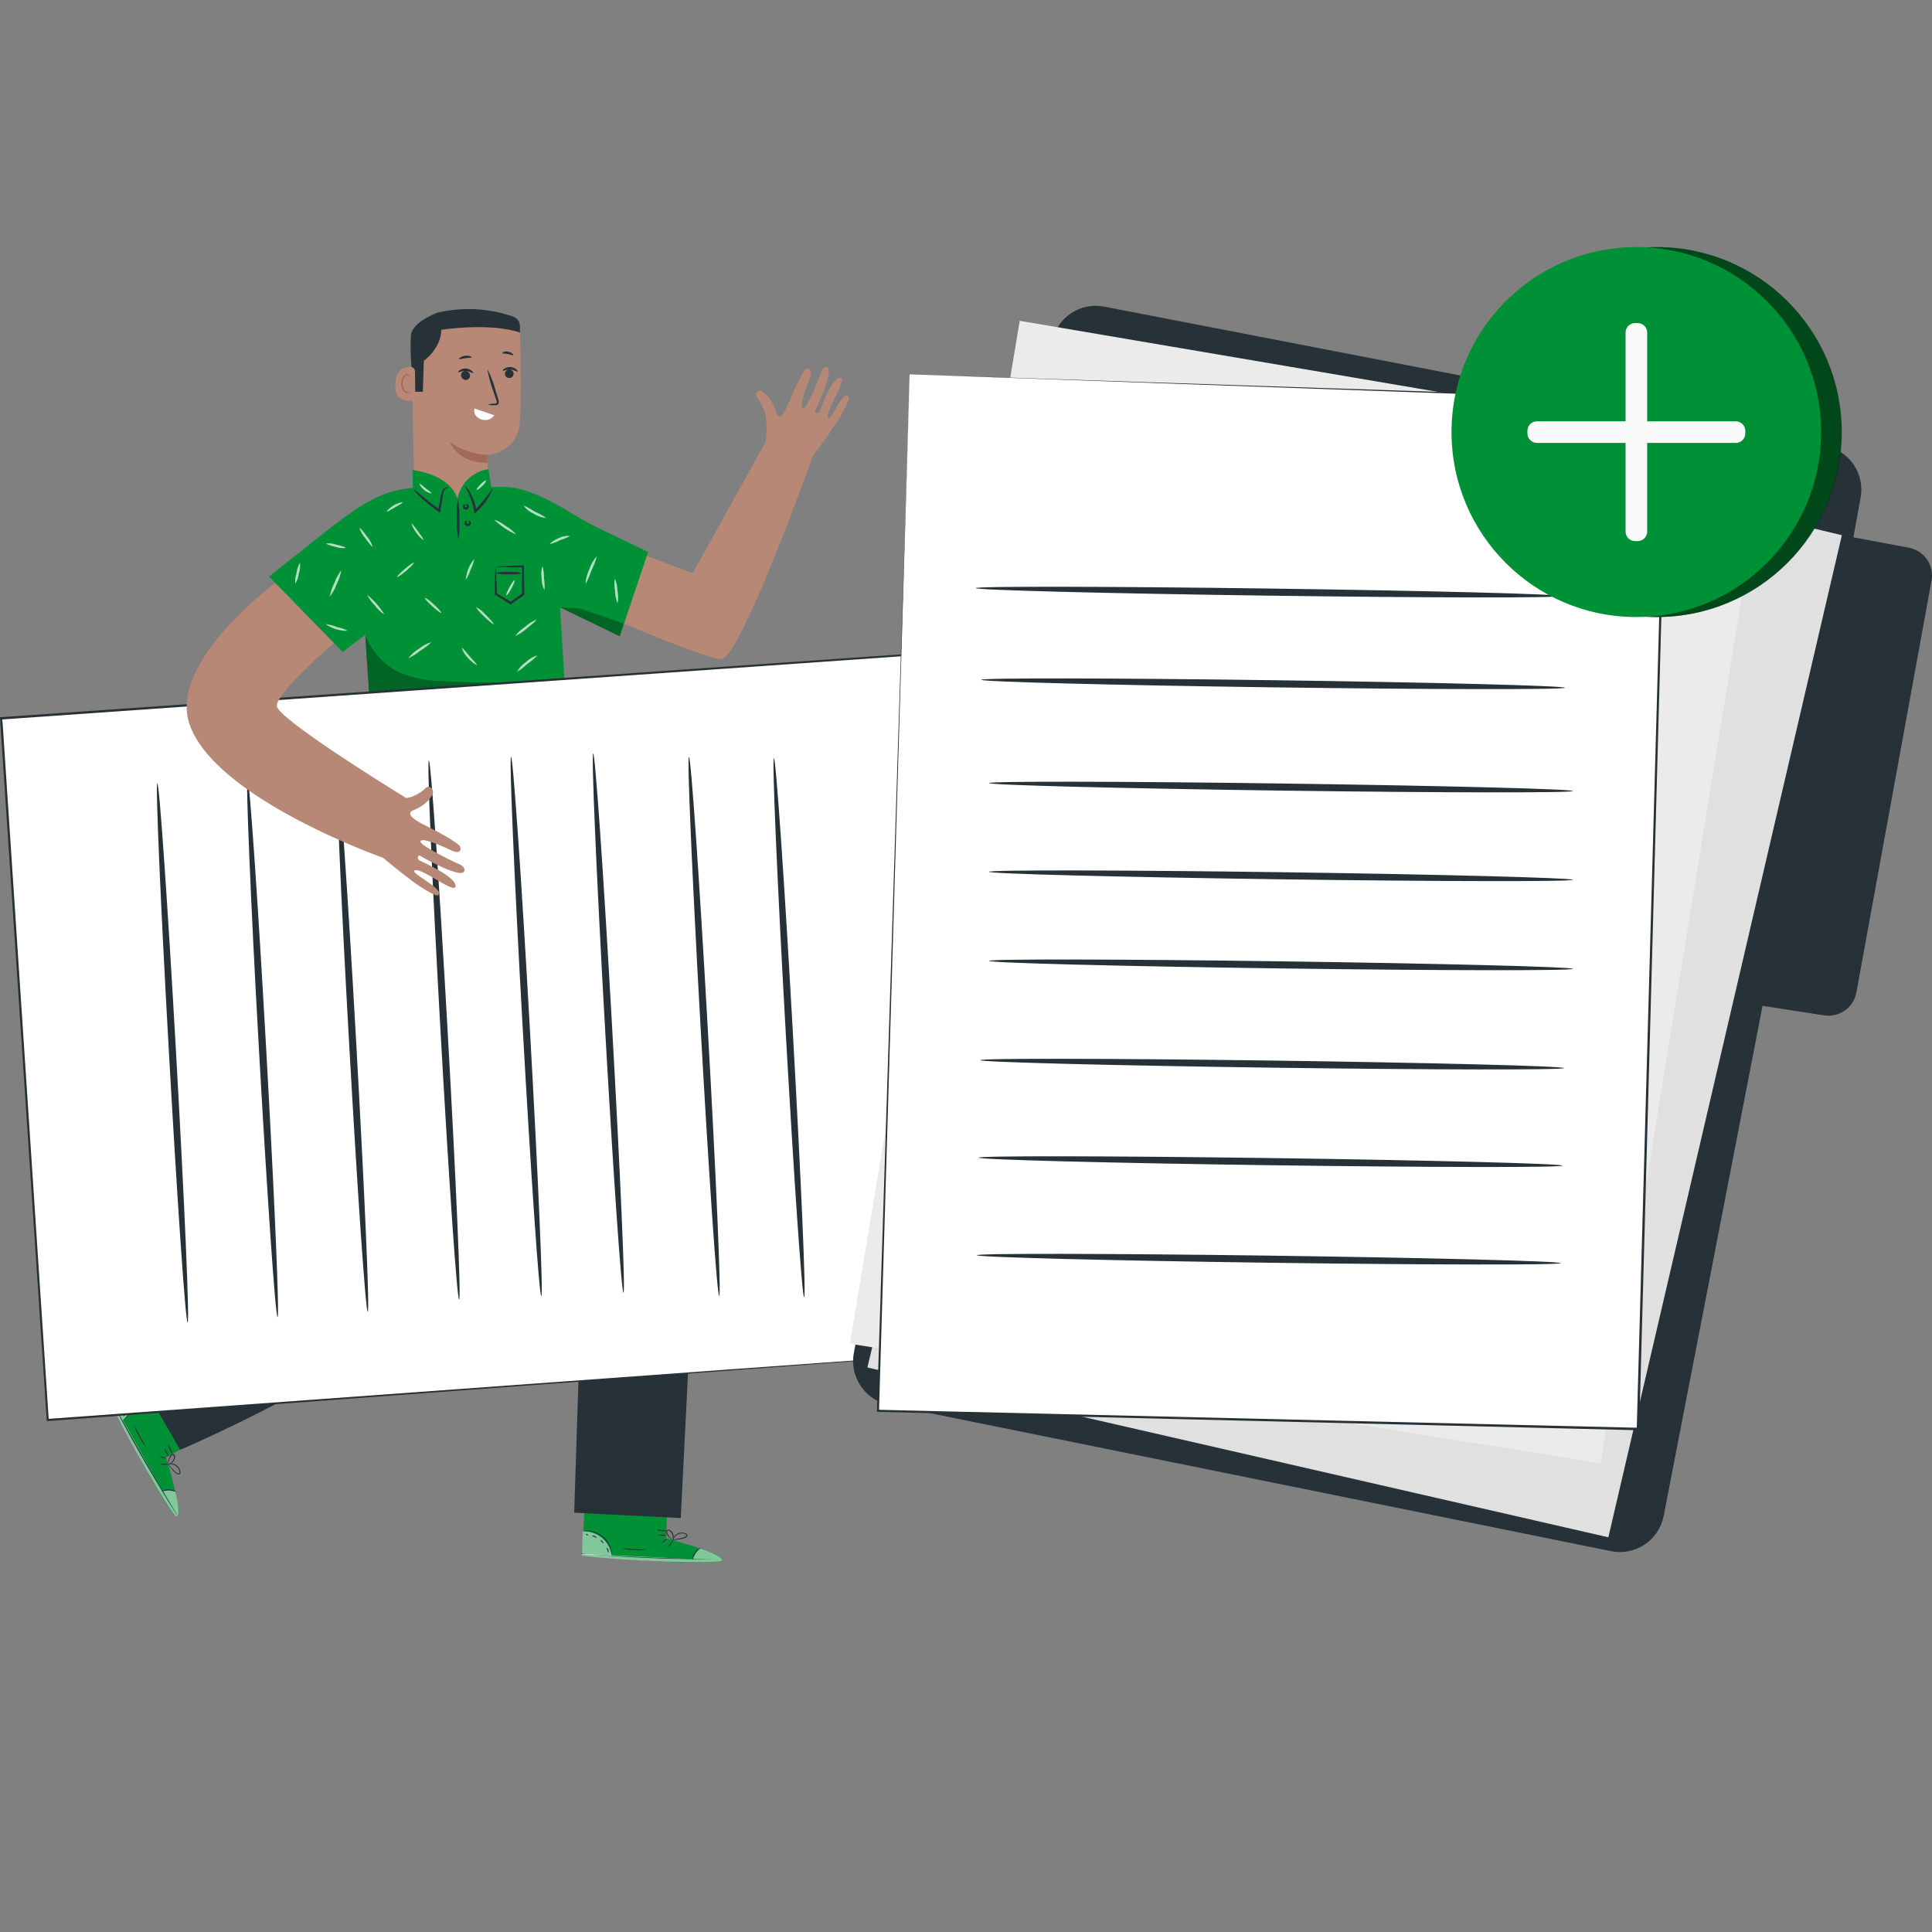 <?xml version="1.0" encoding="UTF-8"?> <svg xmlns="http://www.w3.org/2000/svg" width="415" height="415" viewBox="0 0 415 415" fill="none"><rect x="0" y="0" width="415" height="415" fill="#808080" stroke="none"/> <g clip-path="url(#clip0_217_3460)"> <path d="M96.296 113.918C97.343 113.983 98.392 113.837 99.382 113.488C100.371 113.14 101.28 112.596 102.055 111.89C102.83 111.183 103.455 110.328 103.893 109.375C104.331 108.422 104.574 107.391 104.606 106.343C104.714 102.095 104.811 97.808 104.811 97.808C104.811 97.808 111.232 97.123 111.662 90.762C112.093 84.4 111.662 69.7 111.662 69.7C108.115 67.964 104.169 67.207 100.231 67.504C96.293 67.802 92.506 69.144 89.26 71.393L88.281 72.078L89.034 106.333C89.09 108.273 89.864 110.122 91.205 111.524C92.547 112.925 94.361 113.778 96.296 113.918Z" fill="#B78876"></path> <path d="M108.736 80.935C108.606 80.805 108.517 80.64 108.48 80.459C108.444 80.279 108.462 80.091 108.532 79.921C108.603 79.751 108.722 79.606 108.875 79.503C109.028 79.401 109.208 79.346 109.392 79.346C109.576 79.346 109.756 79.401 109.909 79.503C110.062 79.606 110.181 79.751 110.251 79.921C110.322 80.091 110.34 80.279 110.304 80.459C110.267 80.64 110.178 80.805 110.048 80.935C109.873 81.109 109.638 81.206 109.392 81.206C109.146 81.206 108.91 81.109 108.736 80.935Z" fill="#263238"></path> <path d="M111.213 79.829C111.105 79.937 110.498 79.418 109.627 79.379C108.756 79.34 108.09 79.751 107.993 79.633C107.895 79.516 108.061 79.388 108.345 79.183C108.735 78.933 109.194 78.812 109.656 78.84C110.118 78.869 110.558 79.048 110.909 79.349C111.173 79.574 111.261 79.78 111.213 79.829Z" fill="#263238"></path> <path d="M100.407 79.829C100.535 79.884 100.648 79.966 100.74 80.07C100.831 80.174 100.898 80.297 100.936 80.43C100.973 80.563 100.981 80.703 100.958 80.84C100.935 80.976 100.881 81.106 100.801 81.219C100.722 81.332 100.618 81.426 100.497 81.494C100.377 81.562 100.242 81.602 100.104 81.612C99.966 81.621 99.828 81.599 99.699 81.548C99.57 81.497 99.454 81.418 99.36 81.317C99.182 81.169 99.066 80.959 99.034 80.73C99.003 80.501 99.058 80.268 99.189 80.077C99.32 79.886 99.517 79.751 99.743 79.698C99.968 79.644 100.205 79.677 100.407 79.79V79.829Z" fill="#263238"></path> <path d="M101.64 80.142C101.533 80.25 100.936 79.731 100.055 79.692C99.174 79.653 98.518 80.064 98.43 79.946C98.342 79.829 98.489 79.702 98.782 79.496C99.171 79.245 99.63 79.125 100.092 79.155C100.554 79.185 100.994 79.363 101.347 79.663C101.611 79.888 101.709 80.093 101.64 80.142Z" fill="#263238"></path> <path d="M104.841 86.915C105.301 86.759 105.784 86.683 106.27 86.69C106.505 86.69 106.681 86.631 106.71 86.504C106.728 86.273 106.681 86.043 106.573 85.838C106.378 85.251 106.182 84.654 105.966 84.028C105.387 82.484 104.961 80.888 104.694 79.261C105.435 80.734 106.022 82.278 106.446 83.871L107.014 85.701C107.15 86.009 107.177 86.354 107.092 86.68C107.054 86.766 106.998 86.842 106.926 86.903C106.855 86.964 106.771 87.008 106.681 87.032C106.548 87.05 106.413 87.05 106.28 87.032C105.797 87.08 105.31 87.04 104.841 86.915Z" fill="#263238"></path> <path d="M101.934 87.747L106.182 89.215C105.859 89.666 105.392 89.993 104.858 90.142C104.324 90.292 103.756 90.255 103.246 90.037C101.396 89.245 101.934 87.747 101.934 87.747Z" fill="white"></path> <path d="M104.821 97.71C101.877 97.619 99.025 96.655 96.629 94.94C96.629 94.94 98.371 99.629 104.753 99.364L104.821 97.71Z" fill="#A36957"></path> <path d="M110.263 68.026C105.009 66.183 99.336 65.887 93.918 67.174C93.918 67.174 88.506 69.132 88.261 72.068C88.144 74.463 88.196 76.864 88.418 79.252L88.878 84.145H90.835L91.031 77.51C91.031 77.51 94.75 74.877 94.78 70.845C96.6 70.58 105.546 69.416 111.692 71.422V70.003C111.68 69.568 111.538 69.147 111.283 68.794C111.028 68.441 110.673 68.174 110.263 68.026Z" fill="#263238"></path> <path d="M89.142 79.77C89.142 79.511 89.039 79.262 88.855 79.078C88.672 78.895 88.423 78.791 88.163 78.791C86.979 78.791 85.041 79.261 84.894 82.55C84.689 87.238 89.181 86.014 89.201 85.877C89.22 85.74 89.181 81.591 89.142 79.77Z" fill="#B78876"></path> <path d="M88.193 84.077C88.193 84.077 88.105 84.135 87.968 84.194C87.773 84.272 87.556 84.272 87.361 84.194C87.067 83.99 86.832 83.71 86.68 83.386C86.529 83.061 86.467 82.701 86.5 82.344C86.508 81.94 86.605 81.542 86.784 81.18C86.832 81.035 86.915 80.905 87.026 80.801C87.137 80.697 87.272 80.622 87.42 80.583C87.514 80.559 87.614 80.571 87.701 80.616C87.787 80.661 87.854 80.736 87.889 80.827C87.948 80.964 87.889 81.052 87.938 81.062C87.987 81.072 88.046 80.984 88.017 80.788C87.992 80.673 87.93 80.57 87.841 80.495C87.719 80.389 87.561 80.336 87.4 80.348C87.205 80.379 87.022 80.46 86.866 80.581C86.71 80.703 86.588 80.861 86.51 81.043C86.294 81.439 86.18 81.883 86.177 82.335C86.135 82.75 86.217 83.168 86.412 83.537C86.607 83.906 86.906 84.21 87.273 84.409C87.397 84.455 87.529 84.47 87.66 84.455C87.791 84.44 87.916 84.394 88.026 84.321C88.183 84.194 88.213 84.086 88.193 84.077Z" fill="#A36957"></path> <path d="M181.964 84.997C180.692 84.556 178.049 91.407 177.795 89.607C177.54 87.806 181.954 81.591 180.604 81.18C178.842 80.641 176.249 87.874 175.984 88.462C175.72 89.049 174.849 88.696 175.113 88.178C175.495 87.414 179.351 79.369 177.629 78.85C176.65 78.547 176.288 80.319 176.288 80.319C176.288 80.319 173.234 88.09 172.431 87.806C171.629 87.522 173.254 82.912 173.919 81.376C174.585 79.839 174.125 78.948 173.214 79.213C172.598 79.389 170.464 83.999 169.838 85.516C169.211 87.032 167.597 91.222 166.716 88.501C165.835 85.78 164.132 84.028 163.339 83.871C163.154 83.853 162.968 83.894 162.807 83.987C162.646 84.08 162.518 84.221 162.441 84.391C162.365 84.56 162.343 84.749 162.38 84.932C162.416 85.114 162.508 85.281 162.644 85.408C163.225 86.18 163.693 87.03 164.034 87.933C164.34 88.647 164.522 89.409 164.572 90.184C164.699 91.739 164.673 93.303 164.494 94.853L148.786 123.128L123.574 113.615L120.109 128.021C120.109 128.021 153.229 142.614 155.294 141.489C159.972 138.944 174.673 97.799 174.673 97.799C176.852 95.007 178.878 92.1 180.741 89.088C182.806 85.359 182.483 85.163 181.964 84.997Z" fill="#B78876"></path> <path d="M139.184 118.567C132.177 115.073 127.215 113.008 123.378 110.61C111.467 103.162 108.374 104.884 105.585 104.571C103.255 105.315 99.82 106.724 98.509 106.979C97.197 107.233 92.392 105.677 89.289 104.757C82.096 105.159 77.73 108.271 71.144 113.243L57.764 123.852L73.6 140.04L78.494 136.321C78.787 143.652 79.052 143.72 79.424 151.237L79.737 180.187L124.494 182.145L121.675 153.224L120.305 130.468L133.136 136.673L139.214 118.567" fill="#009035"></path> <path d="M88.672 105.619L88.614 100.97C88.614 100.97 96.61 101.714 98.303 107.243L88.672 105.619Z" fill="#009035"></path> <path d="M105.624 105.276L104.909 100.774C103.259 101.006 101.725 101.758 100.532 102.921C99.338 104.085 98.547 105.599 98.274 107.243L105.624 105.276Z" fill="#009035"></path> <path d="M106.446 121.728C106.953 121.634 107.468 121.592 107.983 121.601C108.961 121.601 110.498 121.484 112.318 121.435H112.534V121.65C112.534 123.421 112.602 125.447 112.651 127.63V127.757L112.544 127.835L112.113 128.139L109.832 129.744L109.695 129.842L109.558 129.754L106.407 127.796L106.299 127.728V127.61C106.299 125.8 106.299 124.312 106.358 123.294C106.346 122.78 106.376 122.267 106.446 121.758C106.526 122.303 106.578 122.851 106.603 123.402C106.603 124.429 106.72 125.868 106.759 127.581L106.661 127.395L109.842 129.352H109.539L111.819 127.738L112.24 127.434L112.133 127.64C112.133 125.467 112.133 123.431 112.133 121.669L112.348 121.875C110.625 121.875 109.187 121.875 108.159 121.816C107.587 121.817 107.015 121.788 106.446 121.728Z" fill="#263238"></path> <path d="M112.191 123.118C111.233 123.362 110.24 123.445 109.255 123.363C108.269 123.446 107.276 123.36 106.319 123.108C107.275 122.852 108.269 122.766 109.255 122.854C110.241 122.766 111.236 122.856 112.191 123.118Z" fill="#263238"></path> <path d="M98.469 115.924C98.192 114.497 98.087 113.041 98.156 111.589C98.05 110.137 98.12 108.678 98.362 107.243C98.627 108.672 98.729 110.127 98.665 111.579C98.764 113.03 98.698 114.488 98.469 115.924Z" fill="#263238"></path> <path d="M100.065 108.398C100.065 108.339 100.27 108.222 100.525 108.398C100.6 108.466 100.659 108.551 100.694 108.647C100.73 108.742 100.742 108.845 100.73 108.946C100.702 109.075 100.637 109.193 100.542 109.285C100.446 109.377 100.326 109.438 100.196 109.461C100.066 109.484 99.931 109.468 99.811 109.415C99.689 109.361 99.587 109.273 99.517 109.161C99.465 109.074 99.438 108.974 99.438 108.872C99.438 108.771 99.465 108.671 99.517 108.584C99.683 108.29 99.938 108.319 99.938 108.378C99.938 108.437 99.859 108.545 99.849 108.701C99.84 108.858 99.918 108.985 100.104 108.956C100.29 108.926 100.309 108.809 100.251 108.633C100.192 108.456 100.065 108.466 100.065 108.398Z" fill="#263238"></path> <path d="M100.671 111.863C100.671 111.794 100.926 111.794 101.083 112.088C101.127 112.176 101.151 112.273 101.151 112.371C101.151 112.47 101.127 112.567 101.083 112.655C101.019 112.768 100.925 112.861 100.812 112.924C100.699 112.988 100.571 113.018 100.441 113.013C100.312 113.008 100.186 112.968 100.078 112.896C99.97 112.824 99.884 112.724 99.83 112.606C99.794 112.514 99.78 112.415 99.788 112.317C99.797 112.218 99.828 112.123 99.879 112.039C100.065 111.755 100.309 111.784 100.309 111.843C100.309 111.902 100.231 112.009 100.211 112.176C100.192 112.342 100.211 112.489 100.456 112.508C100.701 112.528 100.73 112.381 100.73 112.195C100.73 112.009 100.652 111.931 100.671 111.863Z" fill="#263238"></path> <path d="M96.404 104.806C96.404 104.806 96.228 104.806 95.983 104.855C95.808 104.921 95.652 105.03 95.529 105.172C95.406 105.314 95.32 105.484 95.279 105.667C95.141 106.264 95.04 106.869 94.975 107.478C94.858 108.202 94.731 108.956 94.603 109.739L94.535 110.15L94.212 109.925L93.625 109.514C92.355 108.602 91.158 107.594 90.043 106.499C89.553 106.073 89.13 105.574 88.79 105.021C88.897 104.914 90.972 106.979 93.918 109.093L94.496 109.504L94.104 109.68L94.525 107.39C94.62 106.765 94.768 106.15 94.966 105.55C95.035 105.33 95.163 105.133 95.335 104.98C95.507 104.826 95.718 104.722 95.944 104.679C96.277 104.61 96.424 104.806 96.404 104.806Z" fill="#263238"></path> <path d="M105.918 104.738C105.187 106.725 103.98 108.502 102.404 109.915L102.277 110.023L101.915 110.375L101.856 109.876C101.504 107.91 100.808 106.022 99.8 104.297C100.27 104.679 100.654 105.156 100.926 105.697C101.677 106.956 102.164 108.354 102.355 109.808L101.934 109.661L102.042 109.543C103.465 108.052 104.761 106.444 105.918 104.738Z" fill="#263238"></path> <path opacity="0.3" d="M120.275 130.469L124.474 130.684L133.929 133.924L133.106 136.674L120.275 130.469Z" fill="black"></path> <g opacity="0.3"> <path d="M121.714 145.825C112.779 146.697 103.788 146.851 94.828 146.285C91.751 146.249 88.707 145.638 85.853 144.484C82.41 142.831 79.753 139.893 78.454 136.302L79.257 148.771L121.714 145.825Z" fill="black"></path> </g> <g opacity="0.7"> <path d="M80.05 117.431C79.932 117.51 79.208 116.678 78.425 115.562C77.878 114.936 77.468 114.203 77.221 113.409C77.339 113.331 78.063 114.163 78.846 115.268C79.392 115.898 79.802 116.635 80.05 117.431Z" fill="white"></path> </g> <g opacity="0.7"> <path d="M70.85 128.159C71.012 127.133 71.343 126.141 71.828 125.222C72.177 124.239 72.679 123.318 73.316 122.492C73.146 123.516 72.816 124.507 72.337 125.428C71.991 126.412 71.489 127.334 70.85 128.159Z" fill="white"></path> </g> <g opacity="0.7"> <path d="M82.605 132.034C81.808 131.506 81.109 130.844 80.539 130.077C79.851 129.405 79.281 128.62 78.856 127.757C80.354 128.952 81.624 130.408 82.605 132.054V132.034Z" fill="white"></path> </g> <g opacity="0.7"> <path d="M88.898 120.877C88.986 120.984 88.252 121.758 87.253 122.609C86.255 123.461 85.365 124.058 85.296 123.95C85.228 123.842 85.952 123.069 86.95 122.218C87.948 121.366 88.81 120.769 88.898 120.877Z" fill="white"></path> </g> <g opacity="0.7"> <path d="M90.943 115.924C90.845 116.022 90.092 115.396 89.397 114.427C88.702 113.458 88.34 112.548 88.418 112.469C88.496 112.391 89.093 113.174 89.769 114.104C90.444 115.034 91.051 115.826 90.943 115.924Z" fill="white"></path> </g> <g opacity="0.7"> <path d="M92.675 137.926C91.953 138.64 91.144 139.262 90.268 139.776C89.487 140.427 88.629 140.979 87.713 141.42C88.314 140.584 89.085 139.884 89.974 139.365C90.766 138.705 91.686 138.215 92.675 137.926Z" fill="white"></path> </g> <g opacity="0.7"> <path d="M94.799 131.653C94.701 131.751 93.821 131.115 92.842 130.224C91.863 129.333 91.178 128.531 91.276 128.433C91.374 128.335 92.255 128.961 93.233 129.852C94.212 130.743 94.858 131.545 94.799 131.653Z" fill="white"></path> </g> <g opacity="0.7"> <path d="M100.065 124.527C100.178 122.887 100.809 121.324 101.866 120.064C101.724 120.86 101.46 121.63 101.083 122.345C100.854 123.119 100.511 123.855 100.065 124.527Z" fill="white"></path> </g> <g opacity="0.7"> <path d="M102.414 142.81C102.335 142.917 101.386 142.311 100.456 141.263C99.847 140.685 99.416 139.945 99.213 139.13C99.341 139.061 99.977 139.932 100.838 140.931C101.699 141.929 102.512 142.702 102.414 142.81Z" fill="white"></path> </g> <g opacity="0.7"> <path d="M106.045 134.08C105.947 134.187 105.066 133.453 103.999 132.445C102.932 131.437 102.208 130.547 102.306 130.439C103.086 130.852 103.78 131.41 104.352 132.083C105.379 133.082 106.143 133.982 106.045 134.08Z" fill="white"></path> </g> <g opacity="0.7"> <path d="M115.47 140.755C114.815 141.449 114.082 142.067 113.287 142.595C112.595 143.254 111.837 143.841 111.026 144.347C111.493 143.482 112.165 142.746 112.984 142.203C113.685 141.529 114.537 141.033 115.47 140.755Z" fill="white"></path> </g> <g opacity="0.7"> <path d="M115.196 133.101C115.284 133.219 114.335 134.08 113.082 135.059C112.368 135.713 111.547 136.24 110.655 136.615C111.24 135.845 111.956 135.182 112.769 134.657C113.485 134.007 114.306 133.481 115.196 133.101Z" fill="white"></path> </g> <g opacity="0.7"> <path d="M116.948 126.798C116.543 125.997 116.335 125.112 116.341 124.214C116.188 123.331 116.255 122.423 116.537 121.572C116.758 122.421 116.864 123.297 116.85 124.175C117.003 125.041 117.036 125.923 116.948 126.798Z" fill="white"></path> </g> <g opacity="0.7"> <path d="M110.518 124.655C110.645 124.723 110.351 125.496 109.872 126.387C109.392 127.278 108.893 127.943 108.775 127.875C108.658 127.806 108.942 127.033 109.421 126.142C109.901 125.252 110.381 124.586 110.518 124.655Z" fill="white"></path> </g> <g opacity="0.7"> <path d="M110.929 114.838C109.145 114.051 107.515 112.954 106.113 111.599C107.036 111.919 107.897 112.395 108.658 113.008C109.513 113.485 110.281 114.104 110.929 114.838Z" fill="white"></path> </g> <g opacity="0.7"> <path d="M117.369 111.256C116.398 111.202 115.459 110.892 114.648 110.356C113.76 109.96 112.99 109.339 112.416 108.555C113.28 108.931 114.108 109.383 114.892 109.905C115.756 110.283 116.584 110.735 117.369 111.256Z" fill="white"></path> </g> <g opacity="0.7"> <path d="M122.438 115.141C121.762 115.516 121.047 115.815 120.305 116.032C119.619 116.394 118.893 116.673 118.142 116.864C118.064 116.756 118.886 116.042 120.099 115.553C120.816 115.172 121.635 115.028 122.438 115.141Z" fill="white"></path> </g> <g opacity="0.7"> <path d="M125.776 125.457C125.817 124.351 126.094 123.267 126.588 122.276C126.932 121.225 127.489 120.256 128.223 119.428C127.94 120.479 127.554 121.499 127.068 122.472C126.734 123.506 126.301 124.506 125.776 125.457Z" fill="white"></path> </g> <g opacity="0.7"> <path d="M132.676 129.617C132.323 128.773 132.134 127.869 132.118 126.955C131.936 126.062 131.919 125.143 132.069 124.244C132.422 125.084 132.612 125.984 132.627 126.896C132.808 127.792 132.825 128.714 132.676 129.617Z" fill="white"></path> </g> <g opacity="0.7"> <path d="M64.449 120.867C64.528 121.646 64.442 122.434 64.195 123.177C64.106 123.954 63.849 124.702 63.441 125.369C63.361 124.593 63.448 123.809 63.695 123.069C63.785 122.289 64.042 121.538 64.449 120.867Z" fill="white"></path> </g> <g opacity="0.7"> <path d="M74.706 135.489C73.007 135.548 71.335 135.046 69.95 134.061C70.777 134.153 71.587 134.361 72.357 134.677C73.174 134.839 73.964 135.112 74.706 135.489Z" fill="white"></path> </g> <g opacity="0.7"> <path d="M86.46 107.938C86.509 108.075 85.736 108.456 84.826 108.995C83.916 109.533 83.191 109.973 83.094 109.905C82.996 109.836 83.603 109.112 84.562 108.554C85.521 107.996 86.421 107.81 86.46 107.938Z" fill="white"></path> </g> <g opacity="0.7"> <path d="M74.217 117.706C73.497 117.793 72.767 117.712 72.083 117.471C70.938 117.207 70.028 116.884 70.067 116.747C70.787 116.66 71.517 116.74 72.201 116.982C73.326 117.246 74.305 117.53 74.217 117.706Z" fill="white"></path> </g> <g opacity="0.7"> <path d="M92.636 105.922C92.587 106.049 91.834 105.844 91.109 105.257C90.385 104.669 90.033 103.965 90.131 103.896C90.228 103.828 90.747 104.317 91.422 104.875C92.098 105.433 92.695 105.785 92.636 105.922Z" fill="white"></path> </g> <g opacity="0.7"> <path d="M104.42 103.201C104.518 103.299 104.146 103.837 103.588 104.395C103.03 104.953 102.492 105.315 102.394 105.217C102.296 105.119 102.668 104.591 103.226 104.033C103.784 103.475 104.322 103.103 104.42 103.201Z" fill="white"></path> </g> <path d="M41.87 309.506L35.684 313.089C35.684 313.089 40.235 327.955 37.446 325.313C34.95 322.954 25.623 305.083 23.421 300.669L22.931 299.69L33.462 293.964L41.87 309.506Z" fill="#009035"></path> <g opacity="0.5"> <path d="M26.269 305.229C27.444 304.252 28.217 302.875 28.442 301.363C28.663 299.869 28.313 298.345 27.463 297.096L23.166 299.572L26.269 305.229Z" fill="white"></path> </g> <path opacity="0.5" d="M37.681 320.488C37.681 320.488 38.983 325.861 37.896 325.714C36.81 325.567 26.709 307.872 22.931 299.68L23.294 299.504L34.901 320.253C34.901 320.253 37.113 319.607 37.681 320.488Z" fill="white"></path> <path d="M23.166 299.259C23.2 299.354 23.242 299.446 23.294 299.533L23.675 300.326L25.163 303.262C26.435 305.699 28.236 309.027 30.311 312.658C32.386 316.289 34.324 319.509 35.772 321.887L37.495 324.637L37.974 325.371L38.151 325.626C38.118 325.529 38.072 325.436 38.014 325.352L37.563 324.588L35.9 321.799C34.49 319.45 32.572 316.191 30.497 312.56C28.422 308.929 26.582 305.601 25.3 303.194L23.753 300.336C23.597 300.052 23.46 299.797 23.323 299.563C23.186 299.328 23.176 299.249 23.166 299.259Z" fill="#263238"></path> <path d="M34.657 320.38C35.195 320.244 35.746 320.165 36.301 320.145C36.854 320.196 37.399 320.311 37.925 320.488C37.476 320.106 36.9 319.906 36.31 319.93C35.723 319.873 35.134 320.033 34.657 320.38Z" fill="#263238"></path> <path d="M34.363 314.488C34.935 314.657 35.54 314.684 36.125 314.566C35.85 314.449 35.552 314.399 35.254 314.419C34.956 314.373 34.651 314.397 34.363 314.488Z" fill="#263238"></path> <path d="M34.314 312.854C34.314 312.912 34.598 313.059 34.989 313.186C35.381 313.314 35.714 313.382 35.733 313.323C35.753 313.265 35.45 313.118 35.058 312.981C34.666 312.844 34.334 312.795 34.314 312.854Z" fill="#263238"></path> <path d="M35.322 311.219C35.376 311.532 35.5 311.83 35.684 312.09C35.929 312.54 36.184 312.882 36.233 312.853C36.179 312.539 36.055 312.242 35.87 311.982C35.626 311.532 35.381 311.199 35.322 311.219Z" fill="#263238"></path> <path d="M36.203 310.338C36.176 310.709 36.265 311.078 36.458 311.395C36.712 311.943 37.064 312.296 37.113 312.257C36.992 311.917 36.837 311.589 36.653 311.278C36.529 310.953 36.378 310.639 36.203 310.338Z" fill="#263238"></path> <path d="M36.017 314.253C36.155 314.608 36.35 314.939 36.595 315.232C36.847 315.566 37.128 315.878 37.436 316.161C37.615 316.339 37.816 316.494 38.033 316.621C38.1 316.663 38.174 316.69 38.252 316.702C38.329 316.714 38.408 316.71 38.484 316.69C38.565 316.665 38.638 316.616 38.692 316.55C38.746 316.484 38.779 316.403 38.787 316.318C38.757 315.831 38.56 315.37 38.228 315.013C37.895 314.656 37.45 314.425 36.967 314.361C36.682 314.319 36.392 314.34 36.115 314.419C36.013 314.443 35.917 314.486 35.831 314.547C36.2 314.48 36.578 314.48 36.947 314.547C37.336 314.62 37.697 314.803 37.984 315.075C38.337 315.392 38.552 315.835 38.581 316.308C38.581 316.533 38.327 316.582 38.121 316.465C37.925 316.339 37.739 316.198 37.564 316.044C37.257 315.773 36.972 315.479 36.712 315.163C36.272 314.605 36.047 314.253 36.017 314.253Z" fill="#263238"></path> <path d="M36.134 314.527C36.415 314.528 36.686 314.427 36.898 314.243C37.142 314.067 37.338 313.832 37.465 313.558C37.558 313.387 37.606 313.195 37.606 313.001C37.606 312.806 37.558 312.614 37.465 312.443C37.38 312.361 37.266 312.315 37.147 312.315C37.029 312.315 36.915 312.361 36.829 312.443C36.682 312.555 36.562 312.699 36.477 312.863C36.333 313.123 36.221 313.399 36.144 313.686C36.05 313.939 36.023 314.212 36.066 314.478C36.066 314.478 36.134 314.185 36.291 313.725C36.383 313.461 36.505 313.208 36.653 312.971C36.78 312.717 37.103 312.403 37.299 312.629C37.358 312.773 37.385 312.929 37.377 313.084C37.368 313.24 37.325 313.392 37.25 313.529C37.135 313.777 36.968 313.997 36.761 314.175C36.564 314.312 36.354 314.43 36.134 314.527Z" fill="#263238"></path> <path d="M27.59 297.155C27.59 297.155 27.884 297.576 28.197 298.32C28.612 299.291 28.751 300.358 28.598 301.403C28.421 302.447 27.965 303.425 27.277 304.231C26.749 304.838 26.298 305.122 26.298 305.151C26.412 305.111 26.518 305.052 26.611 304.975C26.884 304.789 27.133 304.573 27.355 304.329C28.101 303.526 28.594 302.522 28.774 301.442C28.936 300.358 28.773 299.251 28.305 298.261C28.164 297.964 27.993 297.682 27.796 297.419C27.688 297.233 27.6 297.145 27.59 297.155Z" fill="#263238"></path> <path d="M28.892 306.316C29.146 307.153 29.505 307.955 29.959 308.704C30.35 309.489 30.847 310.217 31.436 310.867C31.485 310.867 30.849 309.888 30.145 308.606C29.44 307.324 28.951 306.286 28.892 306.316Z" fill="#263238"></path> <path d="M27.16 303.271C27.101 303.271 26.993 303.477 26.817 303.712C26.641 303.947 26.474 304.123 26.504 304.172C26.533 304.221 26.797 304.113 26.993 303.839C27.189 303.565 27.218 303.281 27.16 303.271Z" fill="#263238"></path> <path d="M27.933 301.314C27.874 301.314 27.776 301.49 27.698 301.745C27.62 301.999 27.62 302.214 27.698 302.234C27.776 302.254 27.855 302.058 27.933 301.803C28.011 301.549 27.991 301.334 27.933 301.314Z" fill="#263238"></path> <path d="M27.649 299.308C27.6 299.308 27.727 299.552 27.776 299.826C27.825 300.101 27.776 300.335 27.855 300.355C27.933 300.375 28.05 300.12 27.982 299.787C27.913 299.455 27.688 299.259 27.649 299.308Z" fill="#263238"></path> <path d="M27.326 297.967C27.267 297.967 27.238 298.104 27.258 298.261C27.277 298.417 27.346 298.544 27.404 298.535C27.463 298.525 27.492 298.388 27.473 298.231C27.453 298.075 27.326 297.957 27.326 297.967Z" fill="#263238"></path> <path d="M143.314 323.277L143.089 330.431C143.089 330.431 158.123 334.415 154.403 335.384C151.076 336.264 130.983 334.728 126.079 334.268L124.973 334.16L125.678 322.2L143.314 323.277Z" fill="#009035"></path> <g opacity="0.5"> <path d="M131.443 334.258C131.245 332.733 130.484 331.336 129.309 330.343C128.164 329.375 126.697 328.872 125.198 328.934L125.012 333.915L131.443 334.258Z" fill="white"></path> </g> <path opacity="0.5" d="M150.43 332.644C150.43 332.644 155.676 334.376 154.981 335.218C154.286 336.059 133.928 335.286 124.973 334.161V333.759L148.717 334.875C148.717 334.875 149.383 332.644 150.43 332.644Z" fill="white"></path> <path d="M124.738 333.74H125.042L125.923 333.818L129.152 334.082C131.893 334.288 135.671 334.523 139.85 334.689C144.029 334.855 147.826 334.914 150.567 334.924H153.806H154.697C154.798 334.938 154.9 334.938 155 334.924C154.9 334.91 154.798 334.91 154.697 334.924H153.806L150.567 334.865C147.826 334.816 144.039 334.728 139.86 334.572C135.68 334.415 131.903 334.2 129.162 334.033L125.923 333.838H125.042C124.945 333.792 124.843 333.759 124.738 333.74Z" fill="#263238"></path> <path d="M148.747 335.149C148.912 334.62 149.135 334.111 149.412 333.632C149.75 333.188 150.138 332.784 150.567 332.428C150.005 332.613 149.529 332.996 149.226 333.504C148.868 333.974 148.698 334.56 148.747 335.149Z" fill="#263238"></path> <path d="M143.588 332.281C143.588 332.281 143.902 332.017 144.176 331.616C144.45 331.214 144.636 330.862 144.587 330.833C144.538 330.803 144.273 331.097 143.999 331.498C143.725 331.899 143.539 332.242 143.588 332.281Z" fill="#263238"></path> <path d="M142.169 331.459C142.169 331.508 142.502 331.331 142.815 331.067C143.128 330.803 143.363 330.548 143.324 330.5C143.285 330.451 142.991 330.637 142.678 330.901C142.365 331.165 142.13 331.42 142.169 331.459Z" fill="#263238"></path> <path d="M141.318 329.746C141.927 329.912 142.565 329.942 143.187 329.834C142.892 329.715 142.575 329.662 142.257 329.678C141.943 329.633 141.623 329.657 141.318 329.746Z" fill="#263238"></path> <path d="M141.054 328.542C141.354 328.757 141.712 328.876 142.081 328.885C142.442 328.954 142.815 328.92 143.158 328.787C142.811 328.711 142.456 328.672 142.101 328.67C141.756 328.598 141.406 328.555 141.054 328.542Z" fill="#263238"></path> <path d="M144.254 330.745C144.632 330.817 145.021 330.817 145.399 330.745C145.813 330.709 146.223 330.633 146.622 330.52C146.87 330.464 147.11 330.378 147.337 330.265C147.476 330.189 147.581 330.063 147.631 329.913C147.654 329.829 147.651 329.741 147.623 329.659C147.595 329.576 147.543 329.505 147.474 329.453C147.197 329.306 146.891 329.223 146.578 329.209C146.265 329.195 145.953 329.25 145.664 329.371C145.375 329.492 145.116 329.675 144.906 329.907C144.696 330.14 144.54 330.416 144.45 330.715C144.428 330.819 144.428 330.925 144.45 331.028C144.577 330.672 144.765 330.341 145.008 330.05C145.269 329.76 145.609 329.553 145.986 329.453C146.211 329.385 146.448 329.363 146.681 329.388C146.915 329.413 147.141 329.485 147.347 329.6C147.523 329.737 147.445 329.952 147.239 330.06C147.031 330.169 146.811 330.254 146.583 330.314C146.192 330.429 145.793 330.517 145.389 330.578C144.685 330.725 144.254 330.715 144.254 330.745Z" fill="#263238"></path> <path d="M144.548 330.813C144.694 330.577 144.75 330.295 144.704 330.02C144.678 329.723 144.585 329.435 144.43 329.179C144.336 328.998 144.196 328.845 144.025 328.735C143.853 328.625 143.655 328.562 143.452 328.552C143.336 328.576 143.233 328.643 143.164 328.739C143.095 328.835 143.065 328.954 143.08 329.071C143.101 329.254 143.161 329.431 143.256 329.59C143.396 329.85 143.57 330.09 143.774 330.304C143.945 330.515 144.163 330.683 144.411 330.794C144.411 330.794 144.186 330.578 143.892 330.206C143.715 329.987 143.561 329.751 143.432 329.502C143.285 329.247 143.197 328.807 143.481 328.768C143.765 328.728 144.058 329.051 144.225 329.286C144.372 329.515 144.472 329.772 144.518 330.04C144.55 330.296 144.56 330.555 144.548 330.813Z" fill="#263238"></path> <path d="M125.286 328.875C125.286 328.875 125.795 328.875 126.598 328.973C127.645 329.135 128.626 329.582 129.436 330.265C130.224 330.965 130.809 331.864 131.129 332.868C131.374 333.651 131.384 334.16 131.423 334.16C131.44 334.04 131.44 333.918 131.423 333.798C131.406 333.467 131.354 333.139 131.266 332.819C130.984 331.759 130.391 330.808 129.563 330.088C128.731 329.383 127.71 328.937 126.627 328.806C126.302 328.773 125.974 328.773 125.648 328.806C125.414 328.826 125.286 328.855 125.286 328.875Z" fill="#263238"></path> <path d="M133.752 332.614C134.599 332.837 135.47 332.955 136.346 332.966C137.221 333.048 138.104 333.012 138.969 332.859C138.969 332.8 137.795 332.859 136.356 332.751C134.917 332.643 133.762 332.546 133.752 332.614Z" fill="#263238"></path> <path d="M130.259 332.467C130.259 332.516 130.347 332.722 130.454 332.996C130.562 333.27 130.621 333.505 130.679 333.505C130.738 333.505 130.787 333.221 130.679 332.908C130.572 332.594 130.298 332.428 130.259 332.467Z" fill="#263238"></path> <path d="M129.005 330.784C128.957 330.784 129.064 331.009 129.25 331.205C129.436 331.4 129.602 331.528 129.651 331.479C129.7 331.43 129.583 331.254 129.407 331.058C129.231 330.862 129.045 330.745 129.005 330.784Z" fill="#263238"></path> <path d="M127.156 329.962C127.156 330.02 127.41 330.03 127.665 330.128C127.919 330.226 128.105 330.383 128.154 330.343C128.203 330.304 128.066 330.05 127.743 329.923C127.42 329.795 127.156 329.913 127.156 329.962Z" fill="#263238"></path> <path d="M125.825 329.551C125.825 329.609 125.893 329.707 126.04 329.766C126.187 329.825 126.324 329.835 126.343 329.766C126.363 329.698 126.275 329.609 126.128 329.551C125.981 329.492 125.844 329.502 125.825 329.551Z" fill="#263238"></path> <path d="M90.718 197.267C90.718 197.267 89.426 231.375 84.2 249.061C78.973 266.746 64.939 271.043 55.817 276.739C47.145 282.171 27.757 292.467 27.757 292.467L38.699 311.425C38.699 311.425 92.206 288.777 101.748 268.508C109.069 252.936 117.085 224.27 117.085 224.27L90.718 197.267Z" fill="#263238"></path> <path d="M120.765 182.008C120.765 182.008 143.334 229.28 149.363 242.111C149.995 243.452 150.287 244.928 150.214 246.408L146.231 326.086L123.339 324.931L125.815 248.091L87.028 199.439C83.685 195.312 81.308 190.49 80.069 185.326C79.657 183.637 79.44 181.906 79.423 180.168L120.794 182.008" fill="#263238"></path> <path d="M215.73 289.981L10.237 305.014L0.235 154.3L204.181 140.021L215.73 289.981Z" fill="white"></path> <path d="M215.73 289.981C215.73 289.981 215.642 289.051 215.495 287.25C215.349 285.449 215.143 282.777 214.859 279.303C214.311 272.334 213.509 262.106 212.481 249.041C210.435 222.928 207.519 185.423 203.976 140.04L204.191 140.226L0.254 154.555L0.489 154.28C0.489 154.633 0.489 155.005 0.568 155.386C4.12 209.04 7.487 259.924 10.472 305.004L10.228 304.789L158.504 294.023L200.668 290.998L211.864 290.206L214.742 290.01L215.721 289.951C215.721 289.951 215.407 289.951 214.742 290.039L211.884 290.264L200.746 291.106L158.661 294.248L10.257 305.249H10.032V305.014C7.037 259.934 3.651 209.099 0.078 155.396C0.078 155.024 0.078 154.643 0 154.3V154.046H0.254L204.191 139.815H204.397V140.02C207.852 185.512 210.709 223.026 212.696 249.178C213.675 262.224 214.448 272.432 214.967 279.391C215.221 282.865 215.427 285.518 215.554 287.309C215.681 289.1 215.73 289.981 215.73 289.981Z" fill="#263238"></path> <path d="M166.236 162.835C166.657 162.835 168.458 188.722 170.249 220.707C172.04 252.692 173.185 278.647 172.735 278.677C172.285 278.706 170.523 252.789 168.722 220.795C166.921 188.801 165.815 162.855 166.236 162.835Z" fill="#263238"></path> <path d="M147.983 162.551C148.414 162.551 150.205 188.448 152.006 220.433C153.806 252.417 154.942 278.373 154.492 278.393C154.041 278.412 152.27 252.505 150.479 220.511C148.688 188.516 147.562 162.551 147.983 162.551Z" fill="#263238"></path> <path d="M92.118 163.333C92.538 163.333 94.339 189.221 96.14 221.205C97.941 253.19 99.076 279.156 98.626 279.175C98.176 279.195 96.404 253.288 94.613 221.294C92.822 189.299 91.697 163.353 92.118 163.333Z" fill="#263238"></path> <path d="M109.774 162.551C110.195 162.551 111.996 188.448 113.787 220.433C115.578 252.417 116.723 278.373 116.273 278.402C115.822 278.432 114.061 252.515 112.26 220.521C110.459 188.526 109.353 162.61 109.774 162.551Z" fill="#263238"></path> <path d="M127.42 161.836C127.841 161.836 129.642 187.724 131.433 219.708C133.224 251.693 134.369 277.659 133.928 277.678C133.488 277.698 131.707 251.791 129.906 219.796C128.105 187.802 126.999 161.856 127.42 161.836Z" fill="#263238"></path> <path d="M72.494 165.928C72.915 165.928 74.716 191.815 76.507 223.8C78.298 255.784 79.443 281.74 78.993 281.769C78.543 281.799 76.781 255.882 74.98 223.888C73.179 191.893 72.073 165.947 72.494 165.928Z" fill="#263238"></path> <path d="M53.145 167.082C53.566 167.082 55.366 192.969 57.157 224.954C58.949 256.939 60.074 282.934 59.624 282.934C59.174 282.934 57.402 257.046 55.601 225.052C53.8 193.057 52.773 167.102 53.145 167.082Z" fill="#263238"></path> <path d="M33.795 168.237C34.226 168.237 36.017 194.134 37.818 226.119C39.619 258.104 40.754 284.059 40.304 284.089C39.854 284.118 38.092 258.202 36.291 226.168C34.49 194.134 33.374 168.267 33.795 168.237Z" fill="#263238"></path> <path d="M59.135 125.252C59.135 125.252 36.33 141.998 40.646 155.367C45.834 171.418 82.301 184.269 82.301 184.269C85.159 186.647 88.291 189.163 90.131 190.357C94.046 192.872 94.183 192.49 94.29 191.932C94.564 190.455 87.508 187.225 89.23 186.921C90.953 186.618 97.618 192.011 97.853 190.435C98.156 188.38 90.737 185.16 90.121 184.837C89.504 184.514 89.749 183.496 90.297 183.858C91.08 184.328 99.438 189.035 99.751 187.029C99.928 185.923 98.146 185.424 98.146 185.424C98.146 185.424 90.14 181.656 90.317 180.716C90.493 179.777 95.21 181.803 96.805 182.615C98.401 183.427 99.213 182.918 98.841 181.852C98.587 181.127 93.791 178.504 92.225 177.741C90.659 176.977 86.353 174.961 88.897 173.992C91.442 173.023 92.949 171.056 93.008 170.156C93.067 169.255 91.971 168.619 91.403 169.304C90.735 169.958 89.956 170.488 89.103 170.87C88.524 171.17 87.893 171.356 87.243 171.418C83.847 169.334 59.565 154.3 59.467 151.629C59.36 148.751 71.701 138.122 71.701 138.122L59.135 125.252Z" fill="#B78876"></path> <path d="M101.318 76.717C101.318 76.864 100.672 76.835 99.957 76.942C99.243 77.05 98.646 77.226 98.577 77.099C98.508 76.972 99.057 76.551 99.879 76.433C100.701 76.316 101.357 76.59 101.318 76.717Z" fill="#263238"></path> <path d="M110.233 76.266C110.136 76.384 109.676 76.139 109.069 76.041C108.462 75.944 107.953 75.983 107.904 75.846C107.855 75.709 108.413 75.395 109.167 75.532C109.92 75.669 110.331 76.169 110.233 76.266Z" fill="#263238"></path> <path d="M226.007 73.321C218.412 111.012 190.773 252.721 183.422 290.539C182.941 293.02 183.458 295.59 184.862 297.69C186.266 299.791 188.443 301.252 190.919 301.756L346.057 333.192C347.296 333.443 348.573 333.445 349.813 333.2C351.054 332.955 352.234 332.467 353.284 331.763C354.335 331.06 355.236 330.156 355.936 329.102C356.636 328.049 357.12 326.868 357.361 325.627L378.599 216.058L391.842 218.104C393.403 218.345 394.997 217.968 396.287 217.055C397.576 216.142 398.46 214.763 398.751 213.21L414.9 124.724C415.044 123.938 415.032 123.131 414.864 122.35C414.696 121.569 414.376 120.828 413.921 120.171C413.466 119.514 412.887 118.953 412.215 118.52C411.543 118.087 410.793 117.79 410.007 117.648L398.115 115.416L399.671 106.862C400.119 104.395 399.575 101.852 398.159 99.783C396.743 97.714 394.568 96.287 392.106 95.812L237.115 65.854C234.654 65.389 232.109 65.913 230.03 67.31C227.951 68.707 226.506 70.867 226.007 73.321Z" fill="#263238"></path> <path d="M237.546 76.962L186.32 293.74L345.48 330.217L395.639 114.966L237.546 76.962Z" fill="#E0E0E0"></path> <path d="M219.038 68.907L182.561 288.641L343.835 314.293L379.343 96.155L219.038 68.907Z" fill="#EBEBEB"></path> <path d="M195.382 80.407L188.58 303.047L351.822 306.943L357.89 86.005L195.382 80.407Z" fill="white"></path> <path d="M195.392 80.407L357.86 85.8H358.134V86.005C356.441 148.076 354.357 224.446 352.106 306.933V307.187H351.851H350.657L188.6 303.272H188.365V303.038C192.534 171.36 195.343 82.453 195.412 80.407C195.324 82.453 192.73 171.36 188.815 303.057L188.59 302.822L350.647 306.659H351.841L351.577 306.903C353.867 224.417 355.981 148.047 357.694 85.966L357.9 86.182L195.392 80.407Z" fill="#263238"></path> <path d="M334.997 128.032C334.997 128.463 306.908 128.414 272.281 127.944C237.654 127.474 209.574 126.75 209.574 126.329C209.574 125.908 237.663 125.948 272.3 126.417C306.937 126.887 335.007 127.611 334.997 128.032Z" fill="#263238"></path> <path d="M336.172 147.733C336.172 148.154 308.092 148.115 273.455 147.645C238.818 147.176 210.749 146.442 210.758 146.021C210.768 145.6 238.838 145.639 273.475 146.109C308.112 146.579 336.182 147.313 336.172 147.733Z" fill="#263238"></path> <path d="M337.855 208.111C337.855 208.532 309.766 208.493 275.139 208.023C240.511 207.553 212.422 206.829 212.432 206.398C212.442 205.967 240.511 206.016 275.158 206.496C309.805 206.976 337.855 207.69 337.855 208.111Z" fill="#263238"></path> <path d="M337.855 188.977C337.855 189.398 309.766 189.359 275.139 188.879C240.511 188.4 212.422 187.685 212.432 187.264C212.442 186.843 240.511 186.883 275.158 187.352C309.805 187.822 337.855 188.595 337.855 188.977Z" fill="#263238"></path> <path d="M337.855 169.911C337.855 170.332 309.766 170.293 275.139 169.823C240.511 169.353 212.422 168.629 212.432 168.208C212.442 167.787 240.511 167.826 275.158 168.296C309.805 168.766 337.855 169.49 337.855 169.911Z" fill="#263238"></path> <path d="M335.957 229.428C335.957 229.849 307.867 229.809 273.24 229.34C238.613 228.87 210.533 228.146 210.533 227.725C210.533 227.304 238.623 227.343 273.26 227.813C307.897 228.283 335.966 229.007 335.957 229.428Z" fill="#263238"></path> <path d="M335.624 250.382C335.624 250.803 307.534 250.764 272.907 250.294C238.28 249.824 210.19 249.09 210.2 248.669C210.21 248.248 238.28 248.287 272.927 248.757C307.573 249.227 335.624 249.961 335.624 250.382Z" fill="#263238"></path> <path d="M335.232 271.327C335.232 271.748 307.143 271.708 272.506 271.239C237.869 270.769 209.799 270.045 209.809 269.624C209.819 269.203 237.888 269.242 272.535 269.712C307.182 270.182 335.232 270.906 335.232 271.327Z" fill="#263238"></path> <path d="M355.854 132.544C377.778 132.544 395.551 114.753 395.551 92.808C395.551 70.862 377.778 53.071 355.854 53.071C333.93 53.071 316.157 70.862 316.157 92.808C316.157 114.753 333.93 132.544 355.854 132.544Z" fill="#009035"></path> <path opacity="0.5" d="M355.893 132.544C377.839 132.544 395.629 114.753 395.629 92.808C395.629 70.862 377.839 53.071 355.893 53.071C333.948 53.071 316.157 70.862 316.157 92.808C316.157 114.753 333.948 132.544 355.893 132.544Z" fill="black"></path> <path d="M351.489 132.544C373.413 132.544 391.186 114.753 391.186 92.808C391.186 70.862 373.413 53.071 351.489 53.071C329.565 53.071 311.792 70.862 311.792 92.808C311.792 114.753 329.565 132.544 351.489 132.544Z" fill="#009035"></path> <path d="M351.783 69.397H351.215C350.091 69.397 349.179 70.308 349.179 71.433V114.193C349.179 115.317 350.091 116.229 351.215 116.229H351.783C352.907 116.229 353.818 115.317 353.818 114.193V71.433C353.818 70.308 352.907 69.397 351.783 69.397Z" fill="#FAFAFA"></path> <path d="M328.097 92.544V93.092C328.097 94.221 329.013 95.137 330.143 95.137H372.854C373.984 95.137 374.9 94.221 374.9 93.092V92.544C374.9 91.414 373.984 90.498 372.854 90.498H330.143C329.013 90.498 328.097 91.414 328.097 92.544Z" fill="#FAFAFA"></path> </g> <defs> <clipPath id="clip0_217_3460"> <rect width="415" height="415" fill="white"></rect> </clipPath> </defs> </svg> 
